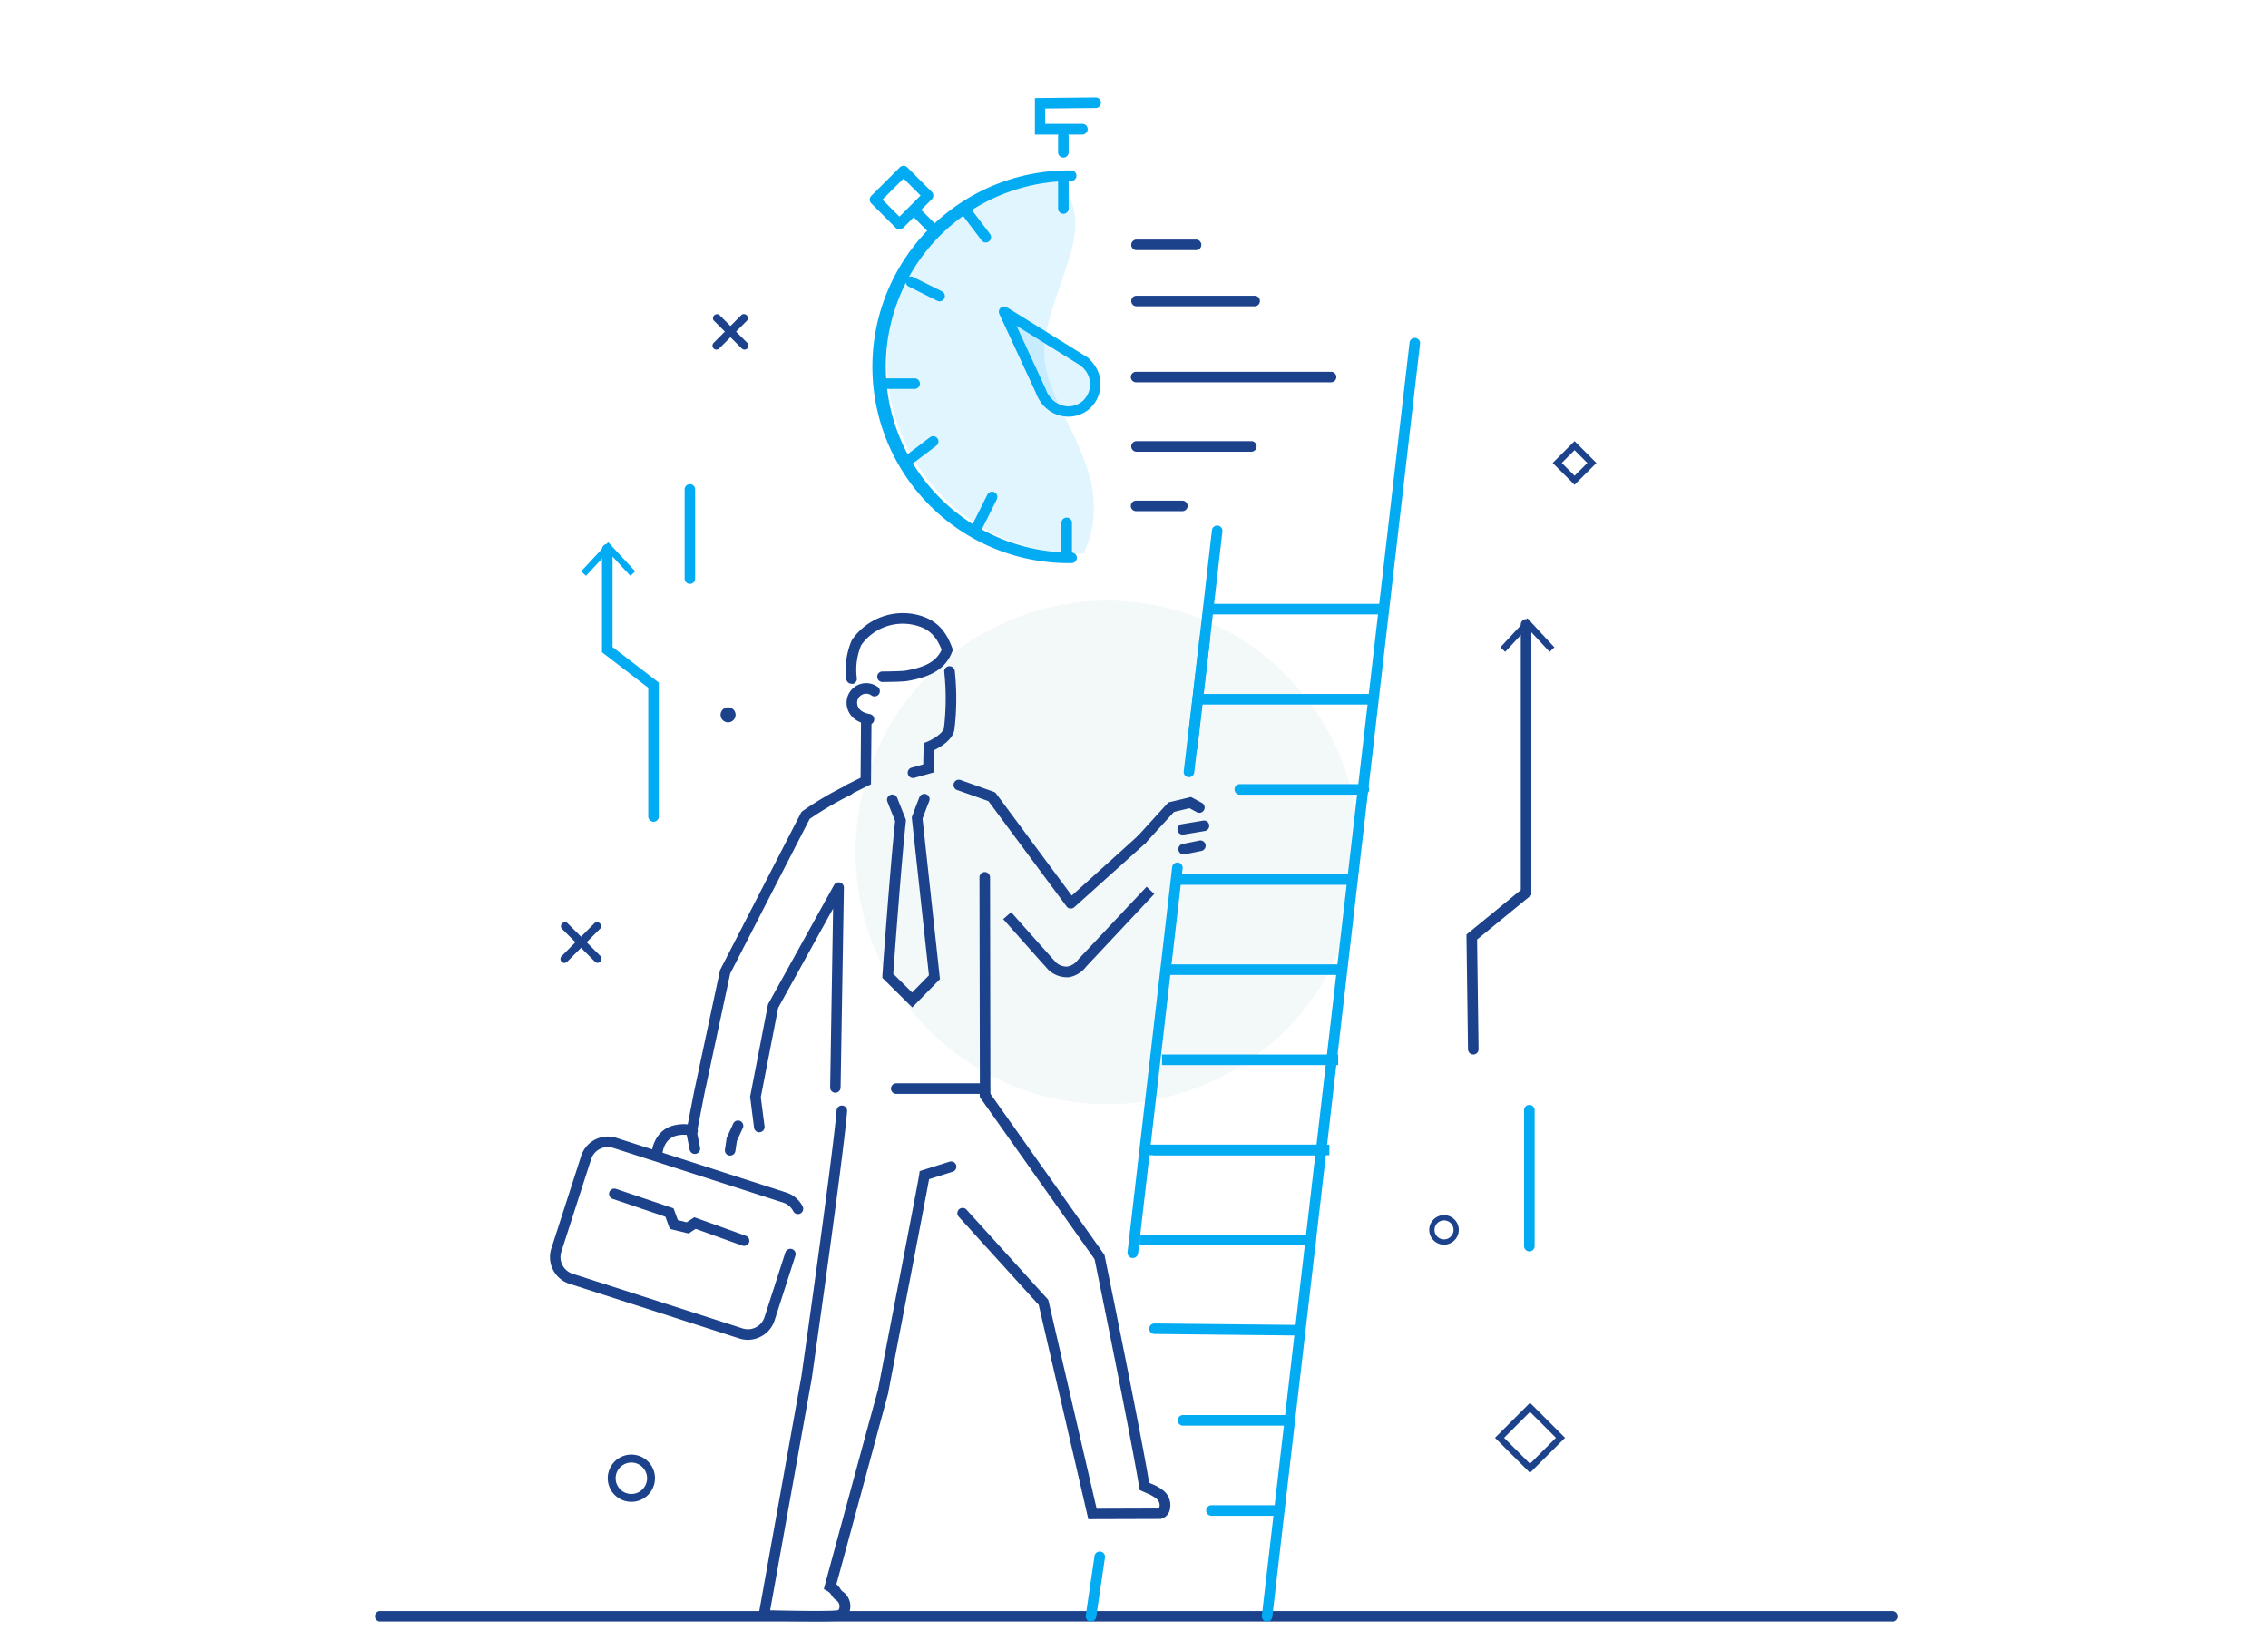 <svg id="_32" data-name="32" xmlns="http://www.w3.org/2000/svg" viewBox="0 0 556 402"><defs><style>.cls-1{fill:#fff;}.cls-2{fill:#f1f7f8;opacity:0.85;}.cls-3{fill:#1c428c;}.cls-4,.cls-5{fill:#03abf2;}.cls-5{opacity:0.12;}</style></defs><title>illust_32</title><rect class="cls-1" width="556" height="402"/><path class="cls-2" d="M333.18,209a61.72,61.72,0,1,1-61.72-61.72A61.71,61.71,0,0,1,333.18,209Z"/><path class="cls-3" d="M223.64,247l-7.32-7.24,0-.59c0-.27,1.93-26.8,3.12-37.84l-1.89-4.76a1.29,1.29,0,1,1,2.4-.95l2.13,5.36,0,.32c-1.08,9.89-2.81,33.42-3.1,37.46l4.63,4.58,4.12-4.21-4.21-38.72.1-.28s.83-2.27,1.77-4.66a1.31,1.31,0,0,1,1.68-.73,1.29,1.29,0,0,1,.73,1.68c-.74,1.87-1.4,3.64-1.64,4.31l4.27,39.34Z"/><path class="cls-3" d="M154.79,368.22a5.79,5.79,0,1,1,5.78-5.78A5.79,5.79,0,0,1,154.79,368.22Zm0-9.63a3.85,3.85,0,1,0,3.84,3.85A3.86,3.86,0,0,0,154.79,358.59Z"/><path class="cls-3" d="M180.33,175.25a1.84,1.84,0,1,1-1.84-1.83A1.84,1.84,0,0,1,180.33,175.25Z"/><path class="cls-3" d="M186.14,277.62a1.3,1.3,0,0,1-1.28-1.13l-.94-7.34a1.4,1.4,0,0,1,0-.41l4.32-22.31a1.34,1.34,0,0,1,.14-.38L204.46,217a1.29,1.29,0,0,1,2.42.65l-.81,49a1.3,1.3,0,0,1-1.29,1.27h0a1.28,1.28,0,0,1-1.27-1.32l.72-43.83-13.46,24.34L186.51,269l.92,7.14a1.3,1.3,0,0,1-1.12,1.45Z"/><path class="cls-3" d="M179,283.32h-.19a1.29,1.29,0,0,1-1.09-1.47l.4-2.7a1.42,1.42,0,0,1,.11-.35l1.48-3.24a1.3,1.3,0,1,1,2.36,1.08l-1.41,3.07-.38,2.52A1.3,1.3,0,0,1,179,283.32Z"/><path class="cls-3" d="M170.34,282.92a1.29,1.29,0,0,1-1.26-1l-.81-4.05a1.06,1.06,0,0,1,0-.5l1.89-9.74L176.49,238a1.75,1.75,0,0,1,.12-.32l19.73-38.35a1.25,1.25,0,0,1,.39-.46,81.4,81.4,0,0,1,10.72-6.32,1.29,1.29,0,0,1,1.14,2.32,83.06,83.06,0,0,0-10.1,5.92L179,238.72l-6.3,29.38-1.84,9.47.76,3.8a1.29,1.29,0,0,1-1,1.52A1.15,1.15,0,0,1,170.34,282.92Z"/><path class="cls-3" d="M262.51,222.76h-.13a1.28,1.28,0,0,1-.91-.51l-19.15-25.82-7.59-2.7a1.3,1.3,0,1,1,.87-2.44l8,2.84a1.24,1.24,0,0,1,.61.45l18.53,25L279,204.91a1.29,1.29,0,1,1,1.72,1.92l-17.35,15.6A1.32,1.32,0,0,1,262.51,222.76Z"/><path class="cls-3" d="M241.51,269.82a1.29,1.29,0,0,1-1.29-1.29l-.1-53.42a1.3,1.3,0,0,1,1.29-1.3h0a1.3,1.3,0,0,1,1.3,1.3l.09,53.41a1.29,1.29,0,0,1-1.29,1.3Z"/><path class="cls-3" d="M266.81,372.5l-12.17-52.57-19.57-21.57a1.29,1.29,0,1,1,1.91-1.73l20,22.06,11.86,51.22,15.22-.05a1.4,1.4,0,0,0,.22-.72,2.05,2.05,0,0,0-.9-1.77,9,9,0,0,0-2.18-1.23L280,365.6l-.63-.29-.11-.69c-1.68-10.67-10.15-52.14-10.92-55.87l-27.93-39.48a1.29,1.29,0,1,1,2.11-1.49l28.25,39.92.05.27c.09.44,8.89,43.36,10.89,55.57l.55.25A11.15,11.15,0,0,1,285,365.3a4.63,4.63,0,0,1,1.81,4.73,3,3,0,0,1-2.25,2.39l-.23,0-16.45.05Z"/><path class="cls-3" d="M200.22,397.52c-5.37,0-12.54-.19-13-.2l-1.5,0,10.74-59.84c.07-.49,7.63-53.32,8.63-65.24a1.29,1.29,0,0,1,2.58.22c-1,12-8.58,64.89-8.65,65.43l-10.22,56.92c5,.12,14.64.29,16.54,0,.27,0,.38-.4.41-.51a1.8,1.8,0,0,0-.59-1.83,4.17,4.17,0,0,1-1.32-1.36,2.65,2.65,0,0,0-1-1l-.88-.5.26-1c3.44-12.69,12.57-46.34,13-47.76,3.43-17.81,10-51.72,10.13-52.9l.11-.81.78-.26,6.54-2.06a1.29,1.29,0,1,1,.78,2.46l-5.79,1.83c-1.19,6.49-9.07,47.32-10,52.28l0,.09s-9,33.34-12.72,46.93a5.37,5.37,0,0,1,1,1.2,1.76,1.76,0,0,0,.54.61,4.37,4.37,0,0,1,1.75,4.61,3,3,0,0,1-2.63,2.5C204.81,397.48,202.71,397.52,200.22,397.52Z"/><path class="cls-3" d="M223.82,190.76a1.3,1.3,0,0,1-1.25-.95,1.29,1.29,0,0,1,.9-1.59l2.86-.8.11-5.21.79-.32c1.6-.66,4.05-2.2,4.19-3.45a61.27,61.27,0,0,0,.07-13.66,1.29,1.29,0,1,1,2.57-.29,63,63,0,0,1-.07,14.25c-.3,2.61-3.46,4.44-5,5.19l-.12,5.47-4.7,1.31A1.48,1.48,0,0,1,223.82,190.76Z"/><path class="cls-3" d="M208.76,167.64a1.28,1.28,0,0,1-1.26-1,18.08,18.08,0,0,1,1.27-9.57l.1-.19a15.16,15.16,0,0,1,16.15-6.1c4.23,1.08,6.82,3.58,8.43,8.13l.16.46-.18.44c-1.57,4-4.93,6.17-11.21,7.19-.94.16-5.07.21-5.88.21a1.29,1.29,0,1,1,0-2.58c1.95,0,4.95-.09,5.5-.18,5.07-.83,7.73-2.33,9-5.14-1.32-3.44-3.21-5.2-6.46-6a12.48,12.48,0,0,0-13.26,4.87,15.74,15.74,0,0,0-1.08,8,1.29,1.29,0,0,1-1,1.51A1.06,1.06,0,0,1,208.76,167.64Z"/><path class="cls-3" d="M208,194.91a1.29,1.29,0,0,1-.58-2.45l3.55-1.77.11-14a1.29,1.29,0,0,1,1.29-1.28h0a1.3,1.3,0,0,1,1.28,1.3l-.13,15.58-5,2.48A1.21,1.21,0,0,1,208,194.91Z"/><path class="cls-3" d="M213.06,177.63l-.23,0c-2.77-.5-4.49-1.85-5.11-4a4.81,4.81,0,0,1,7.55-5.14,1.3,1.3,0,0,1-1.57,2.06,2.22,2.22,0,0,0-3.49,2.37c.21.73.76,1.75,3.08,2.17a1.3,1.3,0,0,1-.23,2.57Z"/><path class="cls-3" d="M138.35,236.1a1,1,0,0,1-.68-.29,1,1,0,0,1,0-1.37l8.18-8.2a1,1,0,0,1,1.37,1.37l-8.18,8.2A1,1,0,0,1,138.35,236.1Z"/><path class="cls-3" d="M146.54,236.08a1,1,0,0,1-.68-.28l-8.2-8.18a1,1,0,0,1,1.37-1.37l8.2,8.18a1,1,0,0,1-.69,1.65Z"/><path class="cls-3" d="M464.05,397.56H93A1.3,1.3,0,0,1,93,395H464.05a1.3,1.3,0,0,1,0,2.59Z"/><path class="cls-3" d="M175.62,85.72a.93.93,0,0,1-.68-.28,1,1,0,0,1,0-1.37l6.89-6.91a1,1,0,0,1,1.38,1.37l-6.89,6.91A1,1,0,0,1,175.62,85.72Z"/><path class="cls-3" d="M182.52,85.72a1,1,0,0,1-.69-.29l-6.9-6.89a1,1,0,0,1,1.37-1.37l6.9,6.89a1,1,0,0,1,0,1.37A.94.94,0,0,1,182.52,85.72Z"/><path class="cls-4" d="M169.13,143.16a1.3,1.3,0,0,1-1.29-1.3V120a1.29,1.29,0,1,1,2.58,0v21.87A1.29,1.29,0,0,1,169.13,143.16Z"/><path class="cls-4" d="M160.22,201.49a1.3,1.3,0,0,1-1.3-1.29V168.63l-11.34-8.71V134.57a1.3,1.3,0,0,1,2.59,0v24.08l11.34,8.71V200.2A1.29,1.29,0,0,1,160.22,201.49Z"/><polygon class="cls-4" points="142.47 140.08 143.66 141.18 149.1 135.33 154.54 141.18 155.72 140.08 149.1 132.95 142.47 140.08"/><path class="cls-3" d="M354,305.17a3.62,3.62,0,1,1,3.62-3.62A3.63,3.63,0,0,1,354,305.17Zm0-5.95a2.33,2.33,0,1,0,2.33,2.33A2.32,2.32,0,0,0,354,299.22Z"/><path class="cls-4" d="M374.92,306.82a1.29,1.29,0,0,1-1.29-1.29V272.31a1.3,1.3,0,1,1,2.59,0v33.22A1.3,1.3,0,0,1,374.92,306.82Z"/><path class="cls-3" d="M361.18,258.54a1.3,1.3,0,0,1-1.3-1.27l-.38-28.14,13.32-10.91v-65a1.3,1.3,0,1,1,2.59,0v66.24l-13.3,10.89.36,26.89a1.29,1.29,0,0,1-1.27,1.31Z"/><polygon class="cls-3" points="367.81 158.71 369 159.82 374.44 153.97 379.88 159.82 381.06 158.71 374.44 151.59 367.81 158.71"/><path class="cls-3" d="M183.37,328.5a7,7,0,0,1-2.12-.33L139.6,314.76a6.87,6.87,0,0,1-4.44-8.65l7.31-22.69a6.87,6.87,0,0,1,8.64-4.44l41.66,13.41a6.85,6.85,0,0,1,4,3.4,1.3,1.3,0,0,1-.56,1.74,1.28,1.28,0,0,1-1.74-.56,4.29,4.29,0,0,0-2.5-2.12l-41.66-13.41a4.29,4.29,0,0,0-5.39,2.77l-7.31,22.7a4.29,4.29,0,0,0,2.77,5.39l41.66,13.4a4.27,4.27,0,0,0,5.38-2.76l5.11-15.86a1.29,1.29,0,0,1,1.63-.83,1.28,1.28,0,0,1,.83,1.62l-5.1,15.86a6.8,6.8,0,0,1-3.41,4A6.87,6.87,0,0,1,183.37,328.5Z"/><path class="cls-3" d="M182.41,305.47a1.35,1.35,0,0,1-.44-.07l-11.43-4.1-1.74,1.13-4.58-1.11-1.1-3-12.93-4.38a1.29,1.29,0,1,1,.83-2.45l14.1,4.78,1.06,2.88,2.14.53,1.89-1.23L182.84,303a1.29,1.29,0,0,1,.79,1.65A1.31,1.31,0,0,1,182.41,305.47Z"/><path class="cls-3" d="M161.08,284.15H161a1.29,1.29,0,0,1-1.23-1.35c.09-2.08,1.46-6.24,6-7a9.31,9.31,0,0,1,4.32.16,1.3,1.3,0,1,1-.84,2.45,7,7,0,0,0-3-.06c-3.62.63-3.83,4.42-3.84,4.59A1.29,1.29,0,0,1,161.08,284.15Z"/><path class="cls-4" d="M267.45,397.56h-.19a1.29,1.29,0,0,1-1.09-1.47l2.15-14.58a1.28,1.28,0,0,1,1.46-1.09,1.29,1.29,0,0,1,1.1,1.46l-2.15,14.59A1.3,1.3,0,0,1,267.45,397.56Z"/><path class="cls-4" d="M277.7,308.44h-.15a1.29,1.29,0,0,1-1.14-1.43l10.94-94.39a1.29,1.29,0,1,1,2.57.3L279,307.3A1.29,1.29,0,0,1,277.7,308.44Z"/><path class="cls-4" d="M292.28,184.45h-.15A1.29,1.29,0,0,1,291,183l6.1-53a1.29,1.29,0,0,1,2.57.29l-6.1,53.05A1.29,1.29,0,0,1,292.28,184.45Z"/><path class="cls-4" d="M291.47,190.55h-.15a1.28,1.28,0,0,1-1.13-1.43l3.87-32.68a1.3,1.3,0,0,1,1.44-1.13,1.28,1.28,0,0,1,1.13,1.43l-3.87,32.68A1.3,1.3,0,0,1,291.47,190.55Z"/><path class="cls-4" d="M310.62,397.56h-.15a1.28,1.28,0,0,1-1.13-1.43L345.55,84a1.29,1.29,0,1,1,2.57.3L311.9,396.42A1.28,1.28,0,0,1,310.62,397.56Z"/><path class="cls-4" d="M313.32,371.64H296.88a1.3,1.3,0,0,1,0-2.59h16.44a1.3,1.3,0,0,1,0,2.59Z"/><path class="cls-4" d="M316,349.54H289.9a1.3,1.3,0,0,1,0-2.59H316a1.3,1.3,0,0,1,0,2.59Z"/><path class="cls-4" d="M318.18,327.44h0L283,327.07a1.29,1.29,0,0,1-1.28-1.3,1.3,1.3,0,0,1,1.31-1.28l35.21.36a1.3,1.3,0,0,1,0,2.59Z"/><rect class="cls-4" x="279.36" y="302.75" width="43.18" height="2.59"/><rect class="cls-4" x="281.52" y="280.65" width="43.18" height="2.59"/><rect class="cls-4" x="282.71" y="280.65" width="43.18" height="2.59"/><rect class="cls-4" x="284.87" y="258.55" width="43.18" height="2.59"/><rect class="cls-4" x="286.49" y="236.45" width="43.18" height="2.59"/><rect class="cls-4" x="288.42" y="214.35" width="43.18" height="2.59"/><path class="cls-4" d="M334.24,194.84H303.83a1.3,1.3,0,0,1,0-2.59h30.41a1.3,1.3,0,1,1,0,2.59Z"/><rect class="cls-4" x="293.21" y="170.15" width="43.18" height="2.59"/><rect class="cls-4" x="296.24" y="148.05" width="43.18" height="2.59"/><path class="cls-3" d="M279.86,207.16a1.31,1.31,0,0,1-.87-.33,1.3,1.3,0,0,1-.09-1.83l7.52-8.26,5.54-1.33,2.58,1.39a1.3,1.3,0,1,1-1.23,2.28l-1.71-.92-3.8.91-7,7.67A1.31,1.31,0,0,1,279.86,207.16Z"/><path class="cls-3" d="M290,204.63a1.29,1.29,0,0,1-.21-2.57l5.15-.86a1.29,1.29,0,1,1,.42,2.55l-5.15.86A.75.75,0,0,1,290,204.63Z"/><path class="cls-3" d="M290.2,209.49a1.29,1.29,0,0,1-.26-2.56l4.16-.86a1.3,1.3,0,0,1,.52,2.54l-4.16.85A1.09,1.09,0,0,1,290.2,209.49Z"/><path class="cls-3" d="M261.34,239.6a6.59,6.59,0,0,1-4.17-1.67l-.15-.14c-4.81-5.34-11-12.36-11.08-12.43l1.94-1.71c.06.07,6.2,7,11,12.33a3.78,3.78,0,0,0,2.85,1,4.18,4.18,0,0,0,2.49-1.6l.12-.15,16.75-17.82,1.88,1.77L266.27,237a6.77,6.77,0,0,1-4.16,2.59A5,5,0,0,1,261.34,239.6Z"/><path class="cls-3" d="M241.51,268.2h-21.9a1.3,1.3,0,0,1,0-2.59h21.9a1.3,1.3,0,0,1,0,2.59Z"/><path class="cls-4" d="M262.7,138.06a48.14,48.14,0,1,1,0-96.27,1.3,1.3,0,0,1,0,2.59,45.55,45.55,0,1,0,0,91.1,1.29,1.29,0,0,1,0,2.58Z"/><path class="cls-4" d="M224.22,95.35h-7.29a1.29,1.29,0,0,1,0-2.58h7.29a1.29,1.29,0,1,1,0,2.58Z"/><path class="cls-4" d="M260.69,52.41a1.3,1.3,0,0,1-1.3-1.29V43.83a1.3,1.3,0,1,1,2.59,0v7.29A1.29,1.29,0,0,1,260.69,52.41Z"/><path class="cls-4" d="M241.64,59.44a1.27,1.27,0,0,1-1-.51l-5.31-7a1.3,1.3,0,0,1,.25-1.82,1.29,1.29,0,0,1,1.81.25l5.31,7a1.29,1.29,0,0,1-.25,1.81A1.26,1.26,0,0,1,241.64,59.44Z"/><path class="cls-4" d="M230.34,73.88a1.36,1.36,0,0,1-.58-.13l-7-3.5a1.3,1.3,0,0,1-.58-1.74,1.28,1.28,0,0,1,1.73-.57l7,3.49a1.29,1.29,0,0,1-.58,2.45Z"/><path class="cls-4" d="M221.77,114.84a1.3,1.3,0,0,1-.78-2.33l7-5.3a1.29,1.29,0,0,1,1.56,2.06l-7,5.3A1.27,1.27,0,0,1,221.77,114.84Z"/><path class="cls-4" d="M239.72,130.14a1.21,1.21,0,0,1-.58-.14,1.28,1.28,0,0,1-.58-1.73l3.5-7a1.29,1.29,0,1,1,2.31,1.16l-3.5,7A1.28,1.28,0,0,1,239.72,130.14Z"/><path class="cls-4" d="M261.5,136.67a1.29,1.29,0,0,1-1.3-1.29v-7.29a1.3,1.3,0,0,1,2.59,0v7.29A1.29,1.29,0,0,1,261.5,136.67Z"/><path class="cls-4" d="M261.91,102.16a8.28,8.28,0,0,1-6.17-2.81,5.17,5.17,0,0,1-.82-1.1l-.07-.1a9.21,9.21,0,0,1-.89-1.82L245,77a1.29,1.29,0,0,1,1.86-1.64l19.8,12.3a1.21,1.21,0,0,1,.44.46,6.38,6.38,0,0,1,.56.58,8.14,8.14,0,0,1-.51,11.48A7.91,7.91,0,0,1,261.91,102.16Zm-4.67-5.07a5.85,5.85,0,0,0,.43.54,5.7,5.7,0,0,0,4.24,2,5.32,5.32,0,0,0,3.55-1.35,5.55,5.55,0,0,0,.3-7.83c-.16-.18-.34-.35-.44-.45a1.59,1.59,0,0,1-.36-.28l-.08-.11-15.69-9.75,7.15,15.5.06.14a5.86,5.86,0,0,0,.62,1.3h0A1.26,1.26,0,0,1,257.24,97.09Z"/><path class="cls-3" d="M326.31,93.73h-47.8a1.29,1.29,0,0,1,0-2.58h47.8a1.29,1.29,0,1,1,0,2.58Z"/><path class="cls-3" d="M306.87,110.75H278.51a1.3,1.3,0,0,1,0-2.59h28.36a1.3,1.3,0,0,1,0,2.59Z"/><path class="cls-3" d="M307.68,75.1H278.51a1.3,1.3,0,0,1,0-2.59h29.17a1.3,1.3,0,0,1,0,2.59Z"/><path class="cls-3" d="M293.09,61.33H278.51a1.3,1.3,0,0,1,0-2.59h14.58a1.3,1.3,0,1,1,0,2.59Z"/><path class="cls-3" d="M289.85,125.33H278.51a1.29,1.29,0,1,1,0-2.58h11.34a1.29,1.29,0,1,1,0,2.58Z"/><path class="cls-4" d="M220.5,56.24h0a1.3,1.3,0,0,1-.91-.38l-6-6a1.34,1.34,0,0,1-.38-.92,1.3,1.3,0,0,1,.38-.91l7-7a1.34,1.34,0,0,1,.92-.38h0a1.3,1.3,0,0,1,.91.38l6,6a1.29,1.29,0,0,1,0,1.83l-7,7A1.32,1.32,0,0,1,220.5,56.24Zm-4.17-7.3,4.17,4.17,5.18-5.17-4.17-4.17Z"/><path class="cls-4" d="M228.15,56.88a1.31,1.31,0,0,1-.92-.38L223.73,53a1.29,1.29,0,1,1,1.83-1.82l3.5,3.5a1.3,1.3,0,0,1-.91,2.21Z"/><path class="cls-4" d="M260.69,38.64a1.3,1.3,0,0,1-1.3-1.29V33.29a1.3,1.3,0,0,1,2.59,0v4.06A1.29,1.29,0,0,1,260.69,38.64Z"/><path class="cls-3" d="M375.08,361.1l-8.58-8.58,8.58-8.58,8.59,8.58Zm-6.35-8.58,6.35,6.35,6.36-6.35-6.36-6.35Z"/><path class="cls-3" d="M386,118.86l-5.36-5.35,5.36-5.36,5.36,5.36Zm-3.13-5.35,3.13,3.13,3.13-3.13L386,110.37Z"/><path class="cls-4" d="M265.54,33H253.71V24.05l15-.15h0a1.3,1.3,0,0,1,0,2.59l-12.49.12v3.77h9.24a1.3,1.3,0,0,1,0,2.59Z"/><path class="cls-5" d="M265.64,135.72a27.46,27.46,0,0,0,1.55-4.14c3.38-11.87-2.6-21.8-7.51-32.23-2.1-4.45-4-9.3-3.66-14.32.43-6,2.85-11.7,4.71-17.43,1.39-4.29,3.1-8.91,2.88-13.5s-2.41-8.58-5.07-12.28a47.16,47.16,0,0,0,6.08,93.93C265,135.75,265.3,135.73,265.64,135.72Z"/><path class="cls-5" d="M257.23,98.26c.1.14.31.4.5.62a6.54,6.54,0,0,0,4.85,2.22,6.08,6.08,0,0,0,4.06-1.54,6.35,6.35,0,0,0,.33-9c-.18-.19-.38-.4-.5-.51a1.57,1.57,0,0,1-.41-.32l-.1-.13L248,78.51l8.17,17.71.06.16a7.42,7.42,0,0,0,.71,1.49h0A1.33,1.33,0,0,1,257.23,98.26Z"/></svg>